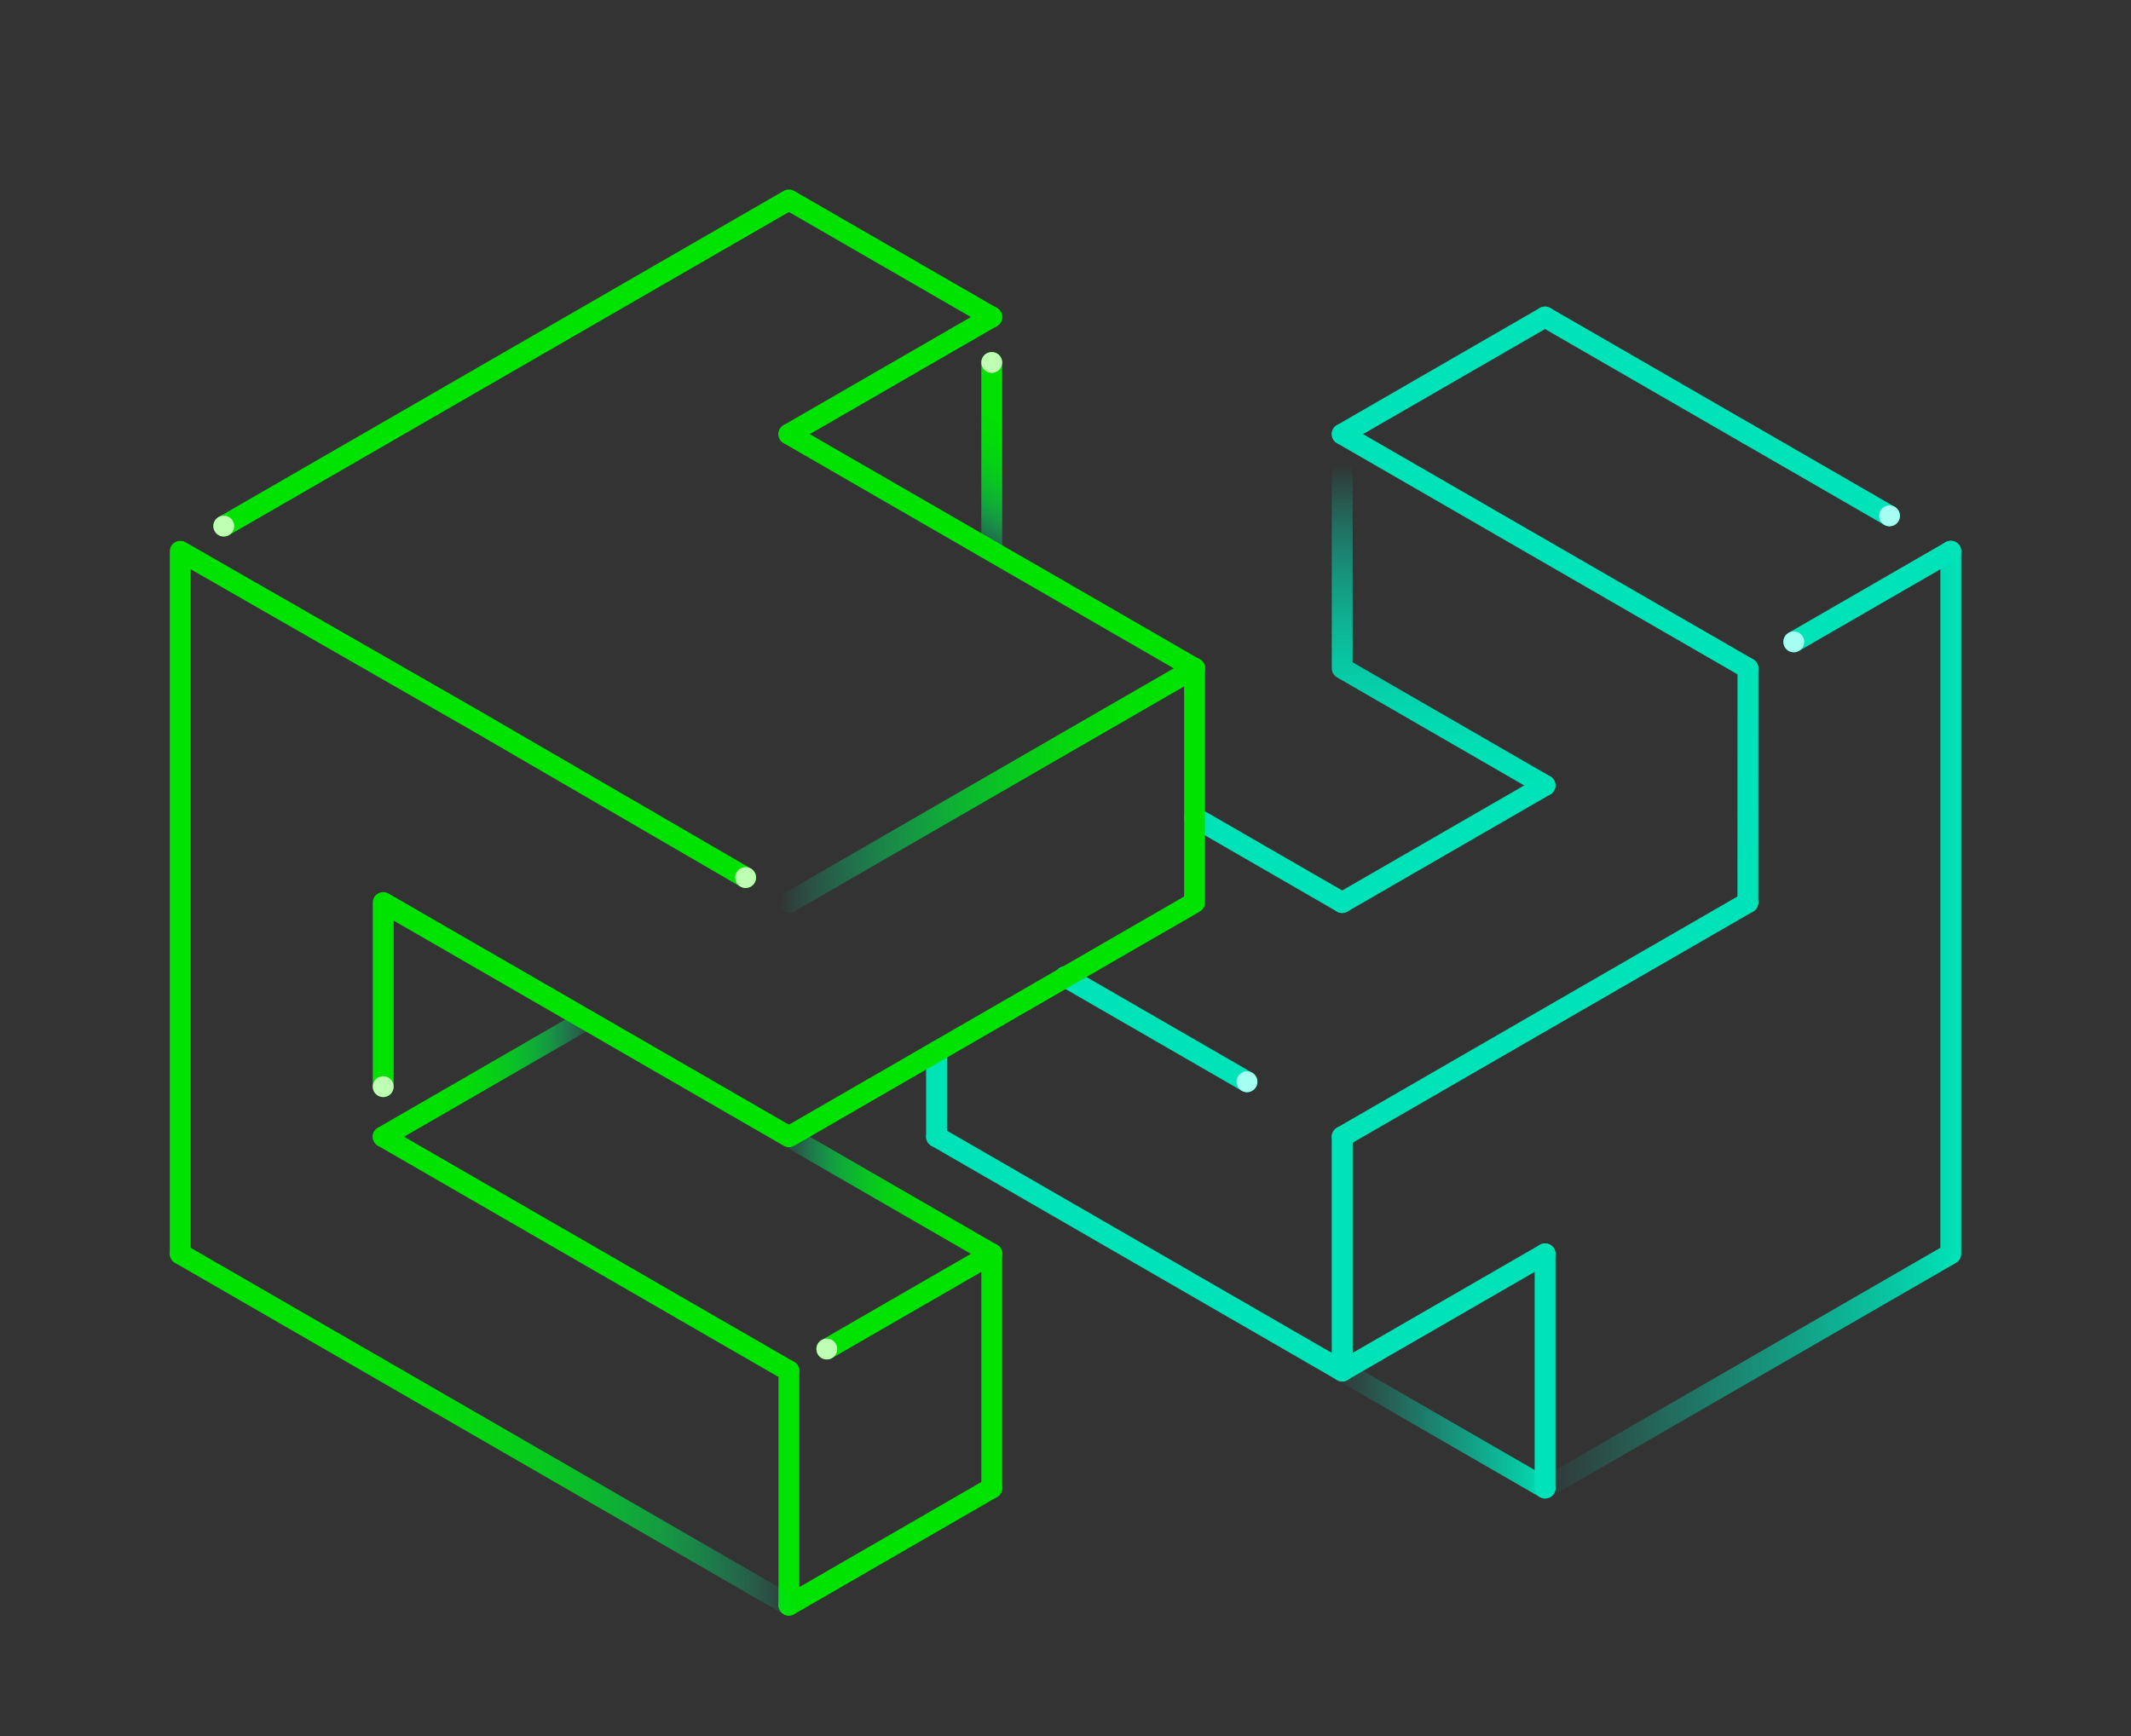 <?xml version="1.0" encoding="UTF-8"?>
<svg id="Layer_2" data-name="Layer 2" xmlns="http://www.w3.org/2000/svg" xmlns:xlink="http://www.w3.org/1999/xlink" viewBox="0 0 816.75 665.63">
  <rect x="0" y="0" width="816.75" height="665.63" fill="#333333" stroke="none"/>
  <defs>
    <style>
      .cls-1 {
        fill: #00e200;
      }

      .cls-2 {
        fill: url(#linear-gradient-8);
      }

      .cls-3 {
        fill: url(#linear-gradient-7);
      }

      .cls-4 {
        fill: url(#linear-gradient-5);
      }

      .cls-5 {
        fill: url(#linear-gradient-6);
      }

      .cls-6 {
        fill: url(#linear-gradient-4);
      }

      .cls-7 {
        fill: url(#linear-gradient-3);
      }

      .cls-8 {
        fill: url(#linear-gradient-2);
      }

      .cls-9 {
        fill: url(#linear-gradient);
      }

      .cls-10 {
        fill: #00e3b8;
      }

      .cls-11 {
        fill: #a5fef1;
      }

      .cls-12 {
        fill: #bfffb3;
      }
    </style>
    <linearGradient id="linear-gradient" x1="510.42" y1="547.98" x2="596.18" y2="547.98" gradientUnits="userSpaceOnUse">
      <stop offset="0" stop-color="#00e3b8" stop-opacity="0"/>
      <stop offset="1" stop-color="#00e3b8"/>
    </linearGradient>
    <linearGradient id="linear-gradient-2" x1="299.77" y1="458.61" x2="384.12" y2="458.61" gradientUnits="userSpaceOnUse">
      <stop offset="0" stop-color="#00e3b8" stop-opacity="0"/>
      <stop offset="0" stop-color="#00e2b3" stop-opacity=".03"/>
      <stop offset=".07" stop-color="#00e28d" stop-opacity=".23"/>
      <stop offset=".14" stop-color="#00e26b" stop-opacity=".41"/>
      <stop offset=".21" stop-color="#00e24e" stop-opacity=".57"/>
      <stop offset=".29" stop-color="#00e236" stop-opacity=".71"/>
      <stop offset=".37" stop-color="#00e222" stop-opacity=".81"/>
      <stop offset=".47" stop-color="#00e212" stop-opacity=".9"/>
      <stop offset=".58" stop-color="#00e208" stop-opacity=".96"/>
      <stop offset=".72" stop-color="#00e201" stop-opacity=".99"/>
      <stop offset="1" stop-color="#00e200"/>
    </linearGradient>
    <linearGradient id="linear-gradient-3" x1="142.87" y1="413.31" x2="228.61" y2="413.31" gradientUnits="userSpaceOnUse">
      <stop offset="0" stop-color="#00e200"/>
      <stop offset=".28" stop-color="#00e201" stop-opacity=".99"/>
      <stop offset=".42" stop-color="#00e208" stop-opacity=".96"/>
      <stop offset=".53" stop-color="#00e212" stop-opacity=".9"/>
      <stop offset=".63" stop-color="#00e222" stop-opacity=".81"/>
      <stop offset=".71" stop-color="#00e236" stop-opacity=".71"/>
      <stop offset=".79" stop-color="#00e24e" stop-opacity=".57"/>
      <stop offset=".86" stop-color="#00e26b" stop-opacity=".41"/>
      <stop offset=".93" stop-color="#00e28d" stop-opacity=".23"/>
      <stop offset=".99" stop-color="#00e2b3" stop-opacity=".03"/>
      <stop offset="1" stop-color="#00e3b8" stop-opacity="0"/>
    </linearGradient>
    <linearGradient id="linear-gradient-4" x1="362.45" y1="205.73" x2="397.78" y2="144.54" xlink:href="#linear-gradient-2"/>
    <linearGradient id="linear-gradient-5" x1="588.18" y1="390.87" x2="751.67" y2="390.87" xlink:href="#linear-gradient"/>
    <linearGradient id="linear-gradient-6" x1="553.3" y1="177.42" x2="553.3" y2="305.09" gradientUnits="userSpaceOnUse">
      <stop offset="0" stop-color="#00e3b8" stop-opacity="0"/>
      <stop offset=".06" stop-color="#00e3b8" stop-opacity=".11"/>
      <stop offset=".19" stop-color="#00e3b8" stop-opacity=".34"/>
      <stop offset=".33" stop-color="#00e3b8" stop-opacity=".54"/>
      <stop offset=".47" stop-color="#00e3b8" stop-opacity=".71"/>
      <stop offset=".6" stop-color="#00e3b8" stop-opacity=".84"/>
      <stop offset=".74" stop-color="#00e3b8" stop-opacity=".93"/>
      <stop offset=".87" stop-color="#00e3b8" stop-opacity=".98"/>
      <stop offset="1" stop-color="#00e3b8"/>
    </linearGradient>
    <linearGradient id="linear-gradient-7" x1="298.36" y1="301.09" x2="461.84" y2="301.09" gradientUnits="userSpaceOnUse">
      <stop offset="0" stop-color="#00e3b8" stop-opacity="0"/>
      <stop offset=".07" stop-color="#00e29a" stop-opacity=".16"/>
      <stop offset=".19" stop-color="#00e271" stop-opacity=".38"/>
      <stop offset=".31" stop-color="#00e24e" stop-opacity=".57"/>
      <stop offset=".42" stop-color="#00e232" stop-opacity=".73"/>
      <stop offset=".54" stop-color="#00e21c" stop-opacity=".85"/>
      <stop offset=".66" stop-color="#00e20c" stop-opacity=".93"/>
      <stop offset=".79" stop-color="#00e203" stop-opacity=".98"/>
      <stop offset=".91" stop-color="#00e200"/>
    </linearGradient>
    <linearGradient id="linear-gradient-8" x1="65.08" y1="547.99" x2="306.36" y2="547.99" xlink:href="#linear-gradient-3"/>
  </defs>
  <path class="cls-9" d="M592.18,574.43c-.68,0-1.37-.17-2-.54l-77.76-44.89c-1.91-1.1-2.57-3.55-1.46-5.46,1.1-1.91,3.55-2.57,5.46-1.46l77.76,44.89c1.91,1.1,2.57,3.55,1.46,5.46-.74,1.28-2.08,2-3.47,2Z"/>
  <path class="cls-8" d="M380.12,484.65c-.68,0-1.37-.17-2-.54l-76.35-44.08c-1.91-1.1-2.57-3.55-1.46-5.46,1.1-1.91,3.55-2.57,5.46-1.46l76.35,44.08c1.91,1.1,2.57,3.55,1.46,5.46-.74,1.28-2.08,2-3.47,2Z"/>
  <path class="cls-1" d="M380.12,574.43c-2.21,0-4-1.79-4-4v-89.78c0-2.21,1.79-4,4-4s4,1.79,4,4v89.78c0,2.21-1.79,4-4,4Z"/>
  <path class="cls-1" d="M316.9,521.15c-1.38,0-2.73-.72-3.47-2-1.1-1.91-.45-4.36,1.46-5.46l63.22-36.5c1.91-1.1,4.36-.45,5.46,1.46,1.1,1.91.45,4.36-1.46,5.46l-63.22,36.5c-.63.36-1.32.54-2,.54Z"/>
  <circle class="cls-12" cx="316.9" cy="517.14" r="4"/>
  <path class="cls-7" d="M146.87,439.76c-1.38,0-2.73-.72-3.47-2-1.1-1.91-.45-4.36,1.46-5.46l77.74-44.89c1.91-1.1,4.36-.45,5.46,1.46,1.1,1.91.45,4.36-1.46,5.46l-77.74,44.89c-.63.36-1.32.54-2,.54Z"/>
  <path class="cls-6" d="M380.11,215.31h0c-2.21,0-4-1.79-4-4v-72.35c0-2.21,1.8-4,4.01-4h0c2.21,0,4,1.79,4,4v72.35c0,2.21-1.8,4-4.01,4Z"/>
  <circle class="cls-12" cx="380.11" cy="138.96" r="4"/>
  <g>
    <g>
      <path class="cls-4" d="M592.19,574.43c-1.38,0-2.73-.72-3.47-2-1.1-1.91-.45-4.36,1.46-5.46l153.49-88.63V211.31c0-2.21,1.79-4,4-4s4,1.79,4,4v269.34c0,1.43-.76,2.75-2,3.46l-155.49,89.78c-.63.36-1.32.54-2,.54Z"/>
      <path class="cls-10" d="M687.52,250.05c-1.38,0-2.73-.72-3.47-2-1.1-1.91-.45-4.36,1.46-5.46l60.16-34.74c1.91-1.11,4.36-.45,5.46,1.46,1.1,1.91.45,4.36-1.46,5.46l-60.16,34.74c-.63.36-1.32.54-2,.54Z"/>
      <circle class="cls-11" cx="687.52" cy="246.04" r="4"/>
    </g>
    <g>
      <path class="cls-10" d="M358.96,439.76c-2.21,0-4-1.79-4-4v-32.67c0-2.21,1.78-4,3.99-4h0c2.21,0,4,1.79,4,4v32.67c0,2.21-1.78,4-3.99,4h0Z"/>
      <path class="cls-10" d="M477.92,418.68c-.68,0-1.37-.17-2-.54l-69.72-40.26c-1.91-1.1-2.57-3.55-1.46-5.46,1.1-1.91,3.55-2.57,5.46-1.46l69.72,40.26c1.91,1.1,2.57,3.55,1.46,5.46-.74,1.28-2.08,2-3.47,2Z"/>
      <path class="cls-10" d="M514.42,529.54c-.68,0-1.37-.17-2-.54l-155.47-89.78c-1.91-1.1-2.57-3.55-1.46-5.46,1.11-1.91,3.55-2.57,5.46-1.46l155.47,89.78c1.91,1.1,2.57,3.55,1.46,5.46-.74,1.28-2.08,2-3.47,2Z"/>
      <circle class="cls-11" cx="477.93" cy="414.68" r="4"/>
    </g>
    <g>
      <path class="cls-10" d="M514.42,349.98c-.68,0-1.37-.17-2-.54l-56.59-32.67c-1.91-1.1-2.57-3.55-1.46-5.46,1.1-1.91,3.55-2.57,5.46-1.46l56.59,32.67c1.91,1.1,2.57,3.55,1.46,5.46-.74,1.28-2.08,2-3.47,2Z"/>
      <path class="cls-5" d="M592.17,305.09c-.68,0-1.37-.17-2-.54l-77.74-44.89c-1.24-.71-2-2.03-2-3.46v-74.78c0-2.21,1.79-4,4-4s4,1.79,4,4v72.47l75.74,43.74c1.91,1.1,2.57,3.55,1.46,5.46-.74,1.28-2.08,2-3.47,2Z"/>
      <path class="cls-10" d="M514.43,349.98c-1.38,0-2.73-.72-3.47-2-1.1-1.91-.45-4.36,1.46-5.46l77.74-44.89c1.91-1.1,4.36-.45,5.46,1.46s.45,4.36-1.46,5.46l-77.74,44.89c-.63.36-1.32.54-2,.54Z"/>
    </g>
    <g>
      <g>
        <path class="cls-10" d="M514.43,439.76c-1.38,0-2.73-.72-3.47-2-1.1-1.91-.45-4.36,1.46-5.46l77.72-44.89,77.76-44.89c1.91-1.11,4.36-.45,5.46,1.46,1.1,1.91.45,4.36-1.46,5.46l-77.76,44.89-77.72,44.89c-.63.36-1.32.54-2,.54Z"/>
        <path class="cls-10" d="M669.93,170.42c-.68,0-1.37-.17-2-.54l-77.76-44.89c-1.91-1.1-2.57-3.55-1.46-5.46,1.1-1.91,3.55-2.57,5.46-1.46l77.76,44.89c1.91,1.1,2.57,3.55,1.46,5.46-.74,1.28-2.08,2-3.47,2Z"/>
        <path class="cls-10" d="M514.43,170.41c-1.38,0-2.73-.72-3.47-2-1.1-1.91-.45-4.36,1.46-5.46l77.75-44.89c1.91-1.1,4.36-.45,5.46,1.46,1.1,1.91.45,4.36-1.46,5.46l-77.75,44.89c-.63.36-1.32.54-2,.54Z"/>
        <path class="cls-10" d="M514.42,529.54h0c-2.21,0-4-1.79-4-4v-89.78c0-2.21,1.8-4,4.01-4h0c2.21,0,4,1.79,4,4v89.78c0,2.21-1.8,4-4.01,4Z"/>
        <path class="cls-10" d="M514.43,529.54c-1.38,0-2.73-.72-3.47-2-1.1-1.91-.45-4.36,1.46-5.46l77.76-44.89c1.91-1.11,4.36-.45,5.46,1.46,1.1,1.91.45,4.36-1.46,5.46l-77.76,44.89c-.63.36-1.32.54-2,.54Z"/>
        <path class="cls-10" d="M592.18,574.43c-2.21,0-4-1.79-4-4v-89.78c0-2.21,1.79-4,4-4s4,1.79,4,4v89.78c0,2.21-1.79,4-4,4Z"/>
        <path class="cls-10" d="M669.93,260.2c-.68,0-1.37-.17-2-.54l-155.51-89.78c-1.91-1.1-2.57-3.55-1.46-5.46,1.1-1.91,3.55-2.57,5.46-1.46l155.51,89.78c1.91,1.1,2.57,3.55,1.46,5.46-.74,1.28-2.08,2-3.47,2Z"/>
        <path class="cls-10" d="M669.91,349.98h0c-2.21,0-4-1.79-4-4l.03-89.78c0-2.21,1.79-4,4-4h0c2.21,0,4,1.79,4,4l-.03,89.78c0,2.21-1.79,4-4,4Z"/>
        <path class="cls-10" d="M724.18,201.74c-.68,0-1.37-.17-2-.54l-54.25-31.33c-1.91-1.1-2.57-3.55-1.46-5.46,1.11-1.91,3.55-2.57,5.46-1.46l54.25,31.33c1.91,1.1,2.57,3.55,1.46,5.46-.74,1.28-2.08,2-3.47,2Z"/>
      </g>
      <circle class="cls-11" cx="724.19" cy="197.74" r="4"/>
    </g>
  </g>
  <path class="cls-1" d="M85.78,205.67c-1.38,0-2.73-.72-3.47-2-1.1-1.91-.45-4.36,1.46-5.46l216.59-125.03c1.24-.71,2.76-.71,4,0l77.75,44.89c1.91,1.1,2.57,3.55,1.46,5.46-1.1,1.91-3.55,2.57-5.46,1.46l-75.75-43.73-214.59,123.88c-.63.36-1.32.54-2,.54Z"/>
  <path class="cls-1" d="M302.37,170.42c-1.38,0-2.73-.72-3.47-2-1.1-1.91-.45-4.36,1.46-5.46l77.75-44.89c1.91-1.1,4.36-.45,5.46,1.46,1.1,1.91.45,4.36-1.46,5.46l-77.75,44.89c-.63.36-1.32.54-2,.54Z"/>
  <path class="cls-3" d="M302.37,349.98c-1.38,0-2.73-.72-3.47-2-1.1-1.91-.45-4.36,1.46-5.46l155.48-89.78c1.91-1.1,4.36-.45,5.46,1.46,1.1,1.91.45,4.36-1.46,5.46l-155.48,89.78c-.63.36-1.32.54-2,.54Z"/>
  <path class="cls-1" d="M302.37,439.76c-.69,0-1.38-.18-2-.54l-149.5-86.32v63.65c0,2.21-1.79,4-4,4s-4-1.79-4-4v-70.58c0-1.43.76-2.75,2-3.46,1.24-.71,2.76-.71,4,0l153.5,88.63,151.47-87.47v-87.47c0-2.21,1.79-4,4-4s4,1.79,4,4v89.78c0,1.43-.76,2.75-2,3.46l-155.47,89.78c-.62.36-1.31.54-2,.54Z"/>
  <path class="cls-1" d="M302.36,619.33c-2.21,0-4-1.79-4-4v-89.8c0-2.21,1.79-4,4-4s4,1.79,4,4v89.8c0,2.21-1.79,4-4,4Z"/>
  <path class="cls-1" d="M302.36,529.54c-.68,0-1.37-.17-2-.54l-155.5-89.78c-1.91-1.1-2.57-3.55-1.46-5.46,1.1-1.91,3.55-2.57,5.46-1.46l155.5,89.78c1.91,1.1,2.57,3.55,1.46,5.46-.74,1.28-2.08,2-3.47,2Z"/>
  <path class="cls-1" d="M302.37,619.33c-1.38,0-2.73-.72-3.47-2-1.1-1.91-.45-4.36,1.46-5.46l77.76-44.91c1.91-1.1,4.36-.45,5.46,1.46,1.1,1.91.45,4.36-1.46,5.46l-77.76,44.91c-.63.36-1.32.54-2,.54Z"/>
  <path class="cls-1" d="M457.84,260.2c-.68,0-1.37-.17-2-.54l-155.48-89.78c-1.91-1.1-2.57-3.55-1.46-5.46,1.11-1.91,3.55-2.57,5.46-1.46l155.48,89.78c1.91,1.1,2.57,3.55,1.46,5.46-.74,1.28-2.08,2-3.47,2Z"/>
  <path class="cls-2" d="M302.36,619.33c-.68,0-1.37-.17-2-.54l-233.29-134.69c-1.91-1.1-2.57-3.55-1.46-5.46,1.1-1.91,3.55-2.57,5.46-1.46l233.29,134.69c1.91,1.1,2.57,3.55,1.46,5.46-.74,1.28-2.08,2-3.47,2Z"/>
  <path class="cls-1" d="M69.08,484.64c-2.21,0-4-1.79-4-4V211.31c0-1.43.76-2.75,2-3.46,1.24-.71,2.76-.72,4,0l113.9,65.34,102.81,59.76c1.91,1.11,2.56,3.56,1.45,5.47-1.11,1.91-3.56,2.56-5.47,1.45l-102.79-59.75-107.89-61.9v262.43c0,2.21-1.79,4-4,4Z"/>
  <circle class="cls-12" cx="285.77" cy="336.4" r="4"/>
  <circle class="cls-12" cx="146.87" cy="416.55" r="4"/>
  <circle class="cls-12" cx="85.77" cy="201.67" r="4"/>
</svg>